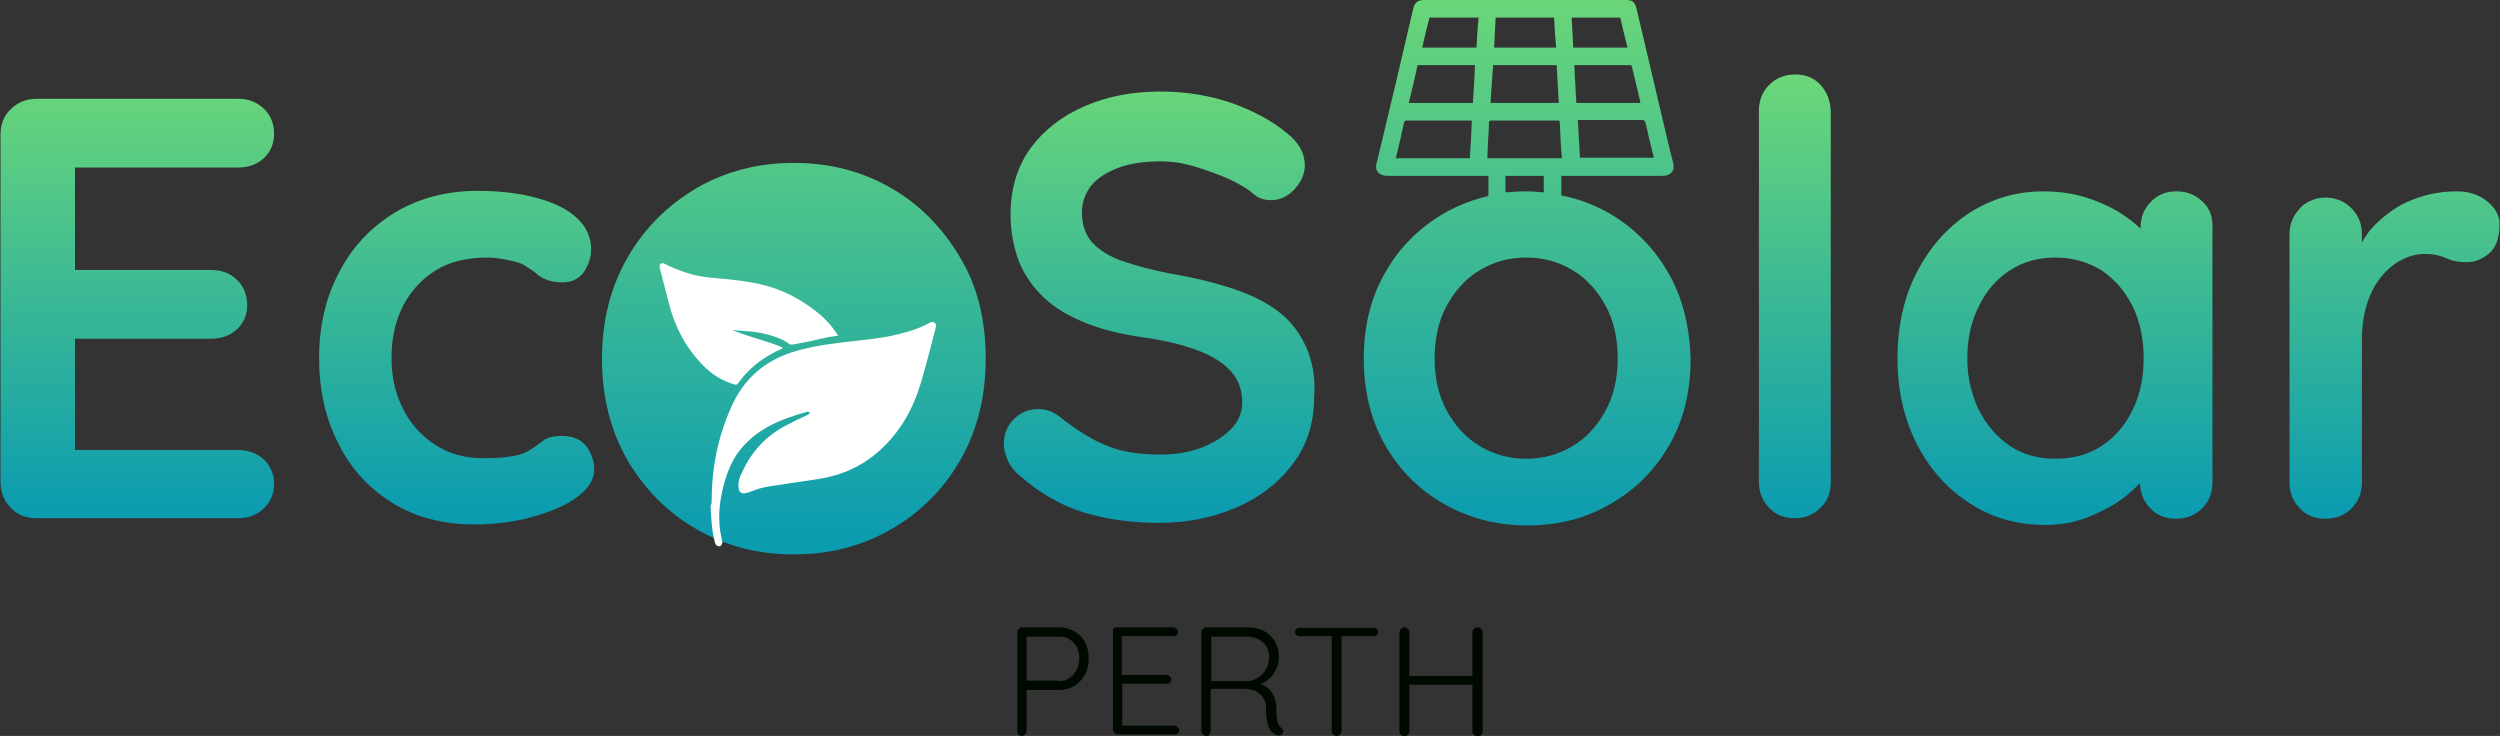 <?xml version="1.0" encoding="UTF-8"?>
<svg xmlns="http://www.w3.org/2000/svg" xmlns:xlink="http://www.w3.org/1999/xlink" version="1.1" id="Layer_1" x="0px" y="0px" viewBox="0 0 483.4 142.3" style="enable-background:new 0 0 483.4 142.3;" xml:space="preserve">
<rect x="0" y="0" width="483.4" height="142.3" fill="#333333" stroke="none"/>
<style type="text/css">
	.st0{fill:url(#SVGID_1_);}
	.st1{fill:url(#SVGID_2_);}
	.st2{fill:url(#SVGID_3_);}
	.st3{fill:#FFFFFF;}
	.st4{fill:url(#SVGID_4_);}
	.st5{fill:url(#SVGID_5_);}
	.st6{fill:url(#SVGID_6_);}
	.st7{fill:url(#SVGID_7_);}
	.st8{fill:url(#SVGID_8_);}
	.st9{fill:#000900;}
</style>
<g id="quicksand">
	<g>
		
			<linearGradient id="SVGID_1_" gradientUnits="userSpaceOnUse" x1="26.55" y1="128.023" x2="26.55" y2="45.603" gradientTransform="matrix(1 0 0 -1 0 144)">
			<stop offset="0" style="stop-color:#6AD679"></stop>
			<stop offset="1" style="stop-color:#0C9CB0"></stop>
		</linearGradient>
		<path class="st0" d="M46,87H14.5V65.5h26.3c2,0,3.7-0.6,5-1.8s2-2.8,2-4.7c0-2-0.7-3.7-2-4.9c-1.3-1.3-3-1.9-5-1.9H14.5V32.4H46    c2,0,3.7-0.6,5-1.8c1.3-1.2,2-2.8,2-4.7c0-2-0.7-3.7-2-4.9c-1.4-1.3-3-1.9-5-1.9H7.1c-2,0-3.7,0.7-5,2c-1.4,1.3-2,3-2,5v67.1    c0,2,0.7,3.7,2,5c1.3,1.4,3,2,5,2H46c2,0,3.7-0.6,5-1.9c1.3-1.2,2-2.8,2-4.8c0-1.8-0.7-3.4-2-4.7C49.7,87.7,48,87,46,87z"></path>
		
			<linearGradient id="SVGID_2_" gradientUnits="userSpaceOnUse" x1="88.3" y1="128.018" x2="88.3" y2="45.611" gradientTransform="matrix(1 0 0 -1 0 144)">
			<stop offset="0" style="stop-color:#6AD679"></stop>
			<stop offset="1" style="stop-color:#0C9CB0"></stop>
		</linearGradient>
		<path class="st1" d="M113.3,86.2c-1.1-1.3-2.6-1.9-4.6-1.9c-1.7,0-3,0.3-3.8,1c-0.9,0.7-1.8,1.3-2.9,2c-0.9,0.5-2.1,0.8-3.5,1    s-3.1,0.3-5,0.3c-3.5,0-6.6-0.8-9.2-2.5c-2.7-1.7-4.8-4-6.3-6.9s-2.3-6.2-2.3-9.9c0-3.8,0.7-7.1,2.2-10.1c1.5-2.9,3.6-5.2,6.3-6.9    c2.7-1.7,6.1-2.5,10.1-2.5c0.8,0,1.9,0.1,3.5,0.4s2.8,0.6,3.6,1.1c0.8,0.5,1.6,1,2.2,1.5c0.6,0.6,1.3,1,2.1,1.3    c0.8,0.3,1.8,0.5,3.1,0.5c1.8,0,3.1-0.7,4.1-2c0.9-1.4,1.4-2.8,1.4-4.4c0-2.3-0.9-4.3-2.7-6c-1.8-1.7-4.4-3-7.7-3.9    c-3.3-0.9-7.1-1.4-11.5-1.4c-6,0-11.3,1.4-15.9,4.1c-4.6,2.8-8.2,6.5-10.8,11.4c-2.7,5-4,10.6-4,16.9c0,6,1.2,11.5,3.7,16.4    c2.4,4.9,5.9,8.7,10.4,11.5s9.8,4.2,15.9,4.2c4.1,0,7.9-0.5,11.4-1.5s6.4-2.2,8.5-3.8c2.2-1.6,3.3-3.4,3.3-5.3    C114.9,89.1,114.3,87.5,113.3,86.2z"></path>
		
			<linearGradient id="SVGID_3_" gradientUnits="userSpaceOnUse" x1="153.5" y1="137.261" x2="153.5" y2="40.557" gradientTransform="matrix(1 0 0 -1 0 144)">
			<stop offset="0" style="stop-color:#6AD679"></stop>
			<stop offset="1" style="stop-color:#0C9CB0"></stop>
		</linearGradient>
		<path class="st2" d="M190.6,69.4c0,7.4-1.7,14-5,19.7c-3.3,5.7-7.8,10.1-13.4,13.3s-11.8,4.8-18.7,4.8s-13.1-1.6-18.7-4.8    c-5.6-3.2-10-7.6-13.4-13.3c-3.3-5.7-5-12.3-5-19.7c0-7.5,1.7-14,5-19.7s7.8-10.1,13.4-13.4c5.6-3.2,11.8-4.8,18.7-4.8    s13.1,1.6,18.7,4.8c5.6,3.2,10,7.7,13.4,13.4C189,55.3,190.6,61.9,190.6,69.4z"></path>
		<g>
			<g>
				<path class="st3" d="M128.3,50.9c2.9,1.5,5.9,2.5,9.2,2.8c3.5,0.3,7,0.6,10.5,1.5c3.3,0.9,6.3,2.4,9,4.4      c1.9,1.4,3.5,2.9,4.8,4.9c0.1,0.1,0.1,0.2,0.3,0.4c-0.7,0.1-1.4,0.2-2,0.3c-2.2,0.5-4.4,1-6.7,1.4c-0.2,0-0.5,0.1-0.6,0      c-2-1.4-4.3-2-6.7-2.4c-0.6-0.1-3.9-0.3-4.5-0.4c2.3,1.1,7.4,2.3,9.7,3.4c0,0.1,0,0.1-0.1,0.2c-0.5,0.3-1.1,0.5-1.6,0.8      c-2.7,1.4-5,3.3-6.8,5.8c-0.2,0.4-0.5,0.5-0.9,0.3c-2.4-0.7-4.4-2-6.1-3.8c-3.3-3.4-5.4-7.5-6.5-12c-0.6-2.2-1.1-4.4-1.7-6.6      c-0.1-0.4-0.1-0.8,0.3-1C128,50.9,128.2,50.9,128.3,50.9z"></path>
				<path class="st3" d="M137.6,96.9c0-6.3,1.2-12.4,3.8-18.2c2.3-5.2,6.1-8.7,11.5-10.5c3-1,6.1-1.5,9.2-1.9      c3.8-0.5,7.6-0.7,11.3-1.6c2.1-0.5,4.1-1.1,6-2.1c0.2-0.1,0.4-0.2,0.6-0.3c0.5-0.2,1,0.2,1,0.7c0,0.2,0,0.3-0.1,0.5      c-0.9,3.5-1.8,7-2.8,10.4c-1.5,5.1-4,9.6-8,13.2c-3.3,3-7.3,4.8-11.7,5.5c-3.3,0.5-6.7,1-10,1.5c-1.2,0.2-2.3,0.6-3.4,1      c-0.2,0.1-0.4,0.2-0.7,0.2c-0.9,0.3-1.4-0.1-1.5-1c-0.1-1.1,0.2-2.1,0.7-3c1.8-4,4.7-7.1,8.6-9.1c1.3-0.7,2.6-1.3,3.9-1.9      c0.1-0.1,0.3-0.1,0.4-0.2c0.1-0.1,0.1-0.2,0.2-0.3c-0.1-0.1-0.3-0.2-0.4-0.2c-4.8,1.3-9.3,3-12.7,6.9c-1.8,2.1-2.8,4.5-3.5,7.1      c-1,3.6-1.3,7.2-0.4,10.8c0,0.2,0.1,0.3,0.1,0.5c-0.1,0.2-0.2,0.6-0.4,0.7s-0.5,0-0.7-0.1c-0.2-0.2-0.4-0.5-0.4-0.8      c-0.6-2.3-0.7-4.6-0.8-6.9C137.6,97.4,137.6,97.2,137.6,96.9z"></path>
			</g>
		</g>
		
			<linearGradient id="SVGID_4_" gradientUnits="userSpaceOnUse" x1="224.138" y1="128.014" x2="224.138" y2="45.61" gradientTransform="matrix(1 0 0 -1 0 144)">
			<stop offset="0" style="stop-color:#6AD679"></stop>
			<stop offset="1" style="stop-color:#0C9CB0"></stop>
		</linearGradient>
		<path class="st4" d="M252.6,67.2c-1.2-2.7-2.9-5-5.2-6.8s-5.2-3.3-8.8-4.5c-3.5-1.2-7.6-2.2-12.3-3c-3.6-0.7-6.6-1.5-9.2-2.4    c-2.6-0.9-4.5-2.1-5.9-3.6c-1.3-1.5-2-3.4-2-5.8c0-1.9,0.6-3.6,1.7-5.1c1.2-1.5,2.9-2.6,5.2-3.5c2.3-0.9,5.1-1.3,8.4-1.3    c2,0,4.2,0.3,6.5,1s4.5,1.5,6.6,2.4c2.1,1,3.8,2,5,3.1c0.9,0.7,2,1,3.1,1c1.8,0,3.3-0.7,4.6-2.1c1.3-1.4,2-3,2-4.6    c0-2.3-1.1-4.4-3.4-6.2c-2.7-2.3-6.2-4.2-10.5-5.8c-4.3-1.5-9-2.3-14-2.3c-5.3,0-10.2,0.9-14.6,2.8c-4.4,1.9-7.9,4.6-10.5,8.1    c-2.6,3.6-3.9,7.9-3.9,12.9c0,3.3,0.6,6.3,1.6,9c1.1,2.7,2.7,5,4.8,7s4.8,3.6,8,4.9c3.2,1.3,6.8,2.2,11,2.8    c4.4,0.6,8,1.5,10.9,2.6s5,2.5,6.4,4.1s2.1,3.6,2.1,5.9c0,1.9-0.7,3.7-2.2,5.2s-3.4,2.7-5.8,3.6c-2.4,0.9-5,1.3-7.9,1.3    c-4.3,0-7.8-0.6-10.7-1.9c-2.9-1.2-5.8-3.1-8.8-5.5c-1.2-0.9-2.5-1.4-4-1.4c-1.9,0-3.6,0.7-4.8,2c-1.3,1.3-1.9,2.9-1.9,4.7    c0,1.1,0.3,2.2,0.8,3.3c0.5,1.1,1.3,2.1,2.3,2.9c3.9,3.4,8.1,5.8,12.4,7.1c4.3,1.3,9.2,2,14.6,2c5.3,0,10.2-1,14.7-2.9    s8.2-4.7,11-8.4c2.8-3.6,4.2-8,4.2-13C254.4,73.3,253.8,69.9,252.6,67.2z"></path>
		
			<linearGradient id="SVGID_5_" gradientUnits="userSpaceOnUse" x1="347.05" y1="128.021" x2="347.05" y2="45.603" gradientTransform="matrix(1 0 0 -1 0 144)">
			<stop offset="0" style="stop-color:#6AD679"></stop>
			<stop offset="1" style="stop-color:#0C9CB0"></stop>
		</linearGradient>
		<path class="st5" d="M352,16.4c-1.3-1.4-2.9-2-4.9-2s-3.7,0.7-5,2s-2,3-2,5v71.8c0,2,0.7,3.7,2,5c1.3,1.4,3,2,4.9,2    c2,0,3.7-0.7,5-2c1.4-1.3,2-3,2-5V21.5C353.9,19.5,353.3,17.8,352,16.4z"></path>
		
			<linearGradient id="SVGID_6_" gradientUnits="userSpaceOnUse" x1="397.355" y1="128.018" x2="397.355" y2="45.611" gradientTransform="matrix(1 0 0 -1 0 144)">
			<stop offset="0" style="stop-color:#6AD679"></stop>
			<stop offset="1" style="stop-color:#0C9CB0"></stop>
		</linearGradient>
		<path class="st6" d="M425.9,39c-0.2-0.2-0.5-0.4-0.7-0.6c-1.2-0.9-2.6-1.4-4.3-1.4c-2,0-3.6,0.6-4.9,1.9l-0.1,0.1    c-1.3,1.3-2,3-2,5v0.2c-0.7-0.6-1.4-1.3-2.3-1.9c-2.1-1.6-4.5-2.8-7.3-3.8s-5.9-1.5-9.2-1.5c-5.2,0-9.9,1.4-14.2,4.1    c-4.3,2.8-7.6,6.5-10.2,11.4c-2.5,4.8-3.8,10.4-3.8,16.8c0,6.3,1.3,11.8,3.8,16.7c2.5,4.8,5.9,8.6,10.3,11.4    c4.3,2.8,9.2,4.1,14.5,4.1c3,0,5.7-0.5,8.2-1.5s4.7-2.1,6.6-3.5c1.4-1,2.5-2.1,3.5-3.1c0,1.9,0.7,3.6,2,4.9c1.3,1.4,3,2,5,2    s3.7-0.7,5-2s2-3,2-5V44.1C427.9,42,427.3,40.3,425.9,39z M412.4,79.2c-1.4,2.9-3.4,5.3-6,7s-5.5,2.5-9,2.5    c-3.3,0-6.3-0.8-8.8-2.5s-4.5-4-6-7c-1.4-3-2.2-6.2-2.2-9.9c0-3.7,0.7-7.1,2.2-10c1.4-3,3.4-5.3,6-7s5.5-2.5,8.8-2.5    c3.4,0,6.4,0.9,9,2.5c2.5,1.7,4.5,4,6,7c1.4,2.9,2.1,6.3,2.1,10C414.5,73,413.8,76.3,412.4,79.2z"></path>
		<g>
			
				<linearGradient id="SVGID_7_" gradientUnits="userSpaceOnUse" x1="295.3" y1="144" x2="295.3" y2="42.4" gradientTransform="matrix(1 0 0 -1 0 144)">
				<stop offset="0" style="stop-color:#6AD679"></stop>
				<stop offset="1" style="stop-color:#0C9CB0"></stop>
			</linearGradient>
			<path class="st7" d="M322.5,52.6c-2.8-4.8-6.6-8.6-11.4-11.4c-2.9-1.6-5.9-2.8-9.2-3.4V34h0.7c6.2,0,12.5,0,18.8,0     c1,0,1.8-0.3,2.2-1.3v-0.9c-0.3-1.3-0.7-2.7-1-4c-2.1-8.8-4.1-17.5-6.2-26.3c-0.3-1.1-0.8-1.5-1.9-1.5h-39.2     c-1.1,0-1.7,0.5-2,1.5c-2.3,9.9-4.6,19.7-7,29.6c-0.1,0.2-0.1,0.5-0.2,0.7v0.9c0.4,1,1.2,1.3,2.2,1.3c6.2,0,12.5,0,18.8,0h0.7     v3.9c-3,0.7-5.9,1.8-8.5,3.3c-4.8,2.8-8.6,6.5-11.4,11.4c-2.8,4.8-4.2,10.4-4.2,16.8c0,6.3,1.4,11.9,4.2,16.8     c2.8,4.8,6.6,8.6,11.4,11.3c4.8,2.7,10.1,4.1,16,4.1s11.2-1.3,16-4.1c4.8-2.7,8.6-6.5,11.4-11.3s4.2-10.4,4.2-16.8     C326.7,63,325.3,57.4,322.5,52.6z M318.2,23.8c0.5,2.2,1,4.4,1.6,6.7h-14.3c-0.1-2.4-0.3-4.8-0.4-7.3c0.3,0,0.4,0,0.6,0     c3.9,0,7.9,0,11.8,0C317.9,23.2,318.1,23.4,318.2,23.8z M315.6,13.1c0.5,2.1,1,4.2,1.5,6.3c0,0.1,0,0.3,0.1,0.5h-12.4     c-0.1-2.4-0.3-4.8-0.4-7.3c0.2,0,0.3,0,0.5,0c3.4,0,6.7,0,10.1,0C315.4,12.5,315.5,12.7,315.6,13.1z M313.3,3.4     c0.4,1.9,0.9,3.8,1.4,5.8h-10.5c-0.1-1.9-0.2-3.8-0.3-5.8C303.9,3.4,313.3,3.4,313.3,3.4z M284.2,30.6h-14.3     c0.6-2.4,1.1-4.6,1.6-7c0-0.1,0.3-0.3,0.4-0.3c4.2,0,8.4,0,12.6,0c0,0,0,0,0.1,0C284.5,25.7,284.4,28.1,284.2,30.6z M284.8,19.9     h-12.4c0.6-2.5,1.2-4.9,1.7-7.3h11.1C285.1,15,285,17.4,284.8,19.9z M285.5,9.2H275c0.4-1.9,0.9-3.8,1.4-5.8h9.5     C285.7,5.3,285.6,7.2,285.5,9.2z M289.2,3.4h11.3c0.1,1.9,0.2,3.8,0.4,5.8h-12C289,7.2,289.1,5.3,289.2,3.4z M288.7,12.6H301     c0.1,2.4,0.3,4.8,0.4,7.3h-13.2C288.4,17.4,288.5,15,288.7,12.6z M287.6,30.6c0-1,0.1-2,0.1-3c0.1-1.3,0.2-2.5,0.2-3.8     c0-0.4,0.1-0.5,0.5-0.5c4.2,0,8.5,0,12.7,0c0.3,0,0.5,0,0.5,0.4c0.1,2.3,0.2,4.6,0.4,6.8v0.1H287.6z M291.1,34h7.4v3.2     c-1.1-0.1-2.2-0.2-3.4-0.2c-1.4,0-2.7,0.1-4,0.2V34z M310.4,79.5c-1.6,2.9-3.7,5.2-6.4,6.8c-2.7,1.6-5.6,2.4-8.9,2.4     s-6.2-0.8-8.9-2.4c-2.7-1.6-4.8-3.9-6.4-6.8s-2.4-6.3-2.4-10.2c0-4,0.8-7.4,2.4-10.3c1.6-2.9,3.7-5.2,6.4-6.8     c2.7-1.6,5.6-2.4,8.9-2.4s6.2,0.8,8.9,2.4c2.7,1.6,4.8,3.9,6.4,6.8c1.6,2.9,2.4,6.3,2.4,10.3C312.8,73.2,312,76.6,310.4,79.5z"></path>
		</g>
		
			<linearGradient id="SVGID_8_" gradientUnits="userSpaceOnUse" x1="463.004" y1="128.021" x2="463.004" y2="45.603" gradientTransform="matrix(1 0 0 -1 0 144)">
			<stop offset="0" style="stop-color:#6AD679"></stop>
			<stop offset="1" style="stop-color:#0C9CB0"></stop>
		</linearGradient>
		<path class="st8" d="M481,39c-1.6-1.3-3.5-2-5.9-2c-1.9,0-3.9,0.2-5.8,0.7s-3.8,1.2-5.5,2.2s-3.2,2.2-4.6,3.6    c-1,1-1.8,2.1-2.5,3.4v-1.6c0-2-0.7-3.7-2-5c-0.5-0.5-1-0.9-1.7-1.3c-1-0.5-2.1-0.8-3.3-0.8c-1.2,0-2.4,0.3-3.3,0.8    c-0.6,0.3-1.2,0.7-1.7,1.3c-1.3,1.4-2,3-2,5v48c0,2,0.7,3.7,2,5c1.3,1.4,3,2,5,2s3.7-0.7,5-2s2-3,2-5V65.7c0-2.8,0.4-5.2,1.1-7.3    s1.7-3.8,2.9-5.2c1.2-1.4,2.5-2.4,4-3.1c1.4-0.7,2.8-1,4.2-1c1.5,0,2.9,0.3,4.1,0.8c1.2,0.6,2.5,0.8,4,0.8s3-0.6,4.3-1.7    s2-3,2-5.5C483.4,41.9,482.6,40.3,481,39z"></path>
	</g>
	<g>
		<path class="st9" d="M204.8,121.3c1.1,0,2.1,0.3,3,0.8s1.5,1.2,2,2.1s0.7,1.9,0.7,3.1s-0.2,2.2-0.7,3.1c-0.5,0.9-1.2,1.7-2,2.2    c-0.9,0.5-1.8,0.8-3,0.8h-6.4l0.1-0.3v8.3c0,0.2-0.1,0.4-0.3,0.6c-0.2,0.2-0.4,0.3-0.6,0.3c-0.3,0-0.5-0.1-0.7-0.3    s-0.2-0.4-0.2-0.6v-19.2c0-0.2,0.1-0.4,0.3-0.6s0.4-0.3,0.6-0.3C197.6,121.3,204.8,121.3,204.8,121.3z M204.8,131.7    c0.8,0,1.5-0.2,2-0.6c0.6-0.4,1-0.9,1.4-1.6c0.3-0.7,0.5-1.4,0.5-2.2s-0.2-1.5-0.5-2.2c-0.3-0.6-0.8-1.1-1.4-1.5    c-0.6-0.4-1.3-0.5-2-0.5h-6.4l0.1-0.3v9l-0.2-0.2h6.5V131.7z"></path>
		<path class="st9" d="M215.9,121.3h11c0.2,0,0.4,0.1,0.6,0.3c0.2,0.2,0.3,0.4,0.3,0.6s-0.1,0.5-0.3,0.6c-0.2,0.2-0.4,0.2-0.6,0.2    h-10.3l0.3-0.5v8.4l-0.3-0.4h9c0.2,0,0.4,0.1,0.6,0.3c0.2,0.2,0.3,0.4,0.3,0.6c0,0.3-0.1,0.5-0.3,0.6c-0.2,0.2-0.4,0.2-0.6,0.2    h-8.9l0.3-0.3v8.6l-0.1-0.2h10.2c0.2,0,0.4,0.1,0.6,0.3c0.2,0.2,0.3,0.4,0.3,0.6c0,0.3-0.1,0.5-0.3,0.6c-0.2,0.2-0.4,0.2-0.6,0.2    h-11c-0.2,0-0.5-0.1-0.6-0.3c-0.2-0.2-0.3-0.4-0.3-0.6v-19.2c0-0.2,0.1-0.4,0.3-0.6C215.5,121.4,215.7,121.3,215.9,121.3z"></path>
		<path class="st9" d="M233.3,142.3c-0.3,0-0.5-0.1-0.7-0.3s-0.3-0.4-0.3-0.6v-19.2c0-0.2,0.1-0.4,0.3-0.6s0.4-0.3,0.6-0.3h8.1    c1.1,0,2.2,0.2,3.1,0.7c0.9,0.5,1.6,1.2,2.1,2c0.5,0.9,0.8,1.8,0.8,2.9c0,0.9-0.2,1.7-0.5,2.4s-0.8,1.4-1.3,1.9    c-0.6,0.5-1.2,0.9-1.9,1.1l-1-0.3c0.7,0.1,1.4,0.3,2.1,0.7c0.6,0.4,1.2,1,1.5,1.7c0.4,0.7,0.6,1.6,0.6,2.6c0,0.9,0.1,1.5,0.1,2    c0.1,0.5,0.2,0.8,0.3,1.1c0.1,0.2,0.3,0.4,0.5,0.6c0.2,0.1,0.3,0.3,0.4,0.5c0.1,0.2,0,0.4-0.1,0.6c-0.1,0.2-0.2,0.3-0.3,0.3    c-0.1,0.1-0.3,0.1-0.5,0.1s-0.3,0-0.5-0.1c-0.3-0.2-0.6-0.4-0.9-0.7c-0.3-0.3-0.5-0.8-0.7-1.5s-0.3-1.6-0.3-2.8    c0-0.8-0.1-1.4-0.4-1.9c-0.3-0.5-0.6-0.9-1-1.2s-0.8-0.5-1.3-0.6s-0.9-0.2-1.3-0.2h-7l0.3-0.4v8.5c0,0.2-0.1,0.4-0.2,0.6    C233.8,142.2,233.6,142.3,233.3,142.3z M233.9,131.7h7.5c0.7-0.1,1.3-0.3,1.9-0.7c0.6-0.4,1.1-0.9,1.5-1.6    c0.4-0.7,0.6-1.5,0.6-2.4c0-1.1-0.4-2.1-1.2-2.8c-0.8-0.7-1.8-1.1-3-1.1H234l0.2-0.4v9.4L233.9,131.7z"></path>
		<path class="st9" d="M251.3,123c-0.2,0-0.4-0.1-0.6-0.2c-0.2-0.2-0.3-0.4-0.3-0.6s0.1-0.4,0.3-0.6s0.4-0.2,0.6-0.2h14.3    c0.2,0,0.4,0.1,0.6,0.2c0.2,0.2,0.3,0.4,0.3,0.6s-0.1,0.5-0.3,0.6c-0.2,0.1-0.4,0.2-0.6,0.2H251.3z M258.5,142.3    c-0.3,0-0.5-0.1-0.7-0.3s-0.3-0.4-0.3-0.6v-19.1h1.9v19.1c0,0.2-0.1,0.4-0.3,0.6C259,142.2,258.7,142.3,258.5,142.3z"></path>
		<path class="st9" d="M271.6,121.3c0.2,0,0.5,0.1,0.6,0.3c0.2,0.2,0.3,0.4,0.3,0.7v19.1c0,0.3-0.1,0.5-0.3,0.7    c-0.2,0.2-0.4,0.3-0.6,0.3c-0.3,0-0.5-0.1-0.7-0.3s-0.3-0.4-0.3-0.7v-19.1c0-0.3,0.1-0.5,0.3-0.7    C271.1,121.4,271.3,121.3,271.6,121.3z M271.5,130.7h14.2v1.7h-14.3L271.5,130.7z M285.7,121.3c0.3,0,0.5,0.1,0.7,0.3    c0.2,0.2,0.3,0.4,0.3,0.7v19.1c0,0.3-0.1,0.5-0.3,0.7c-0.2,0.2-0.4,0.3-0.7,0.3c-0.3,0-0.5-0.1-0.7-0.3s-0.3-0.4-0.3-0.7v-19.1    c0-0.3,0.1-0.5,0.3-0.7C285.2,121.4,285.4,121.3,285.7,121.3z"></path>
	</g>
</g>
</svg>

